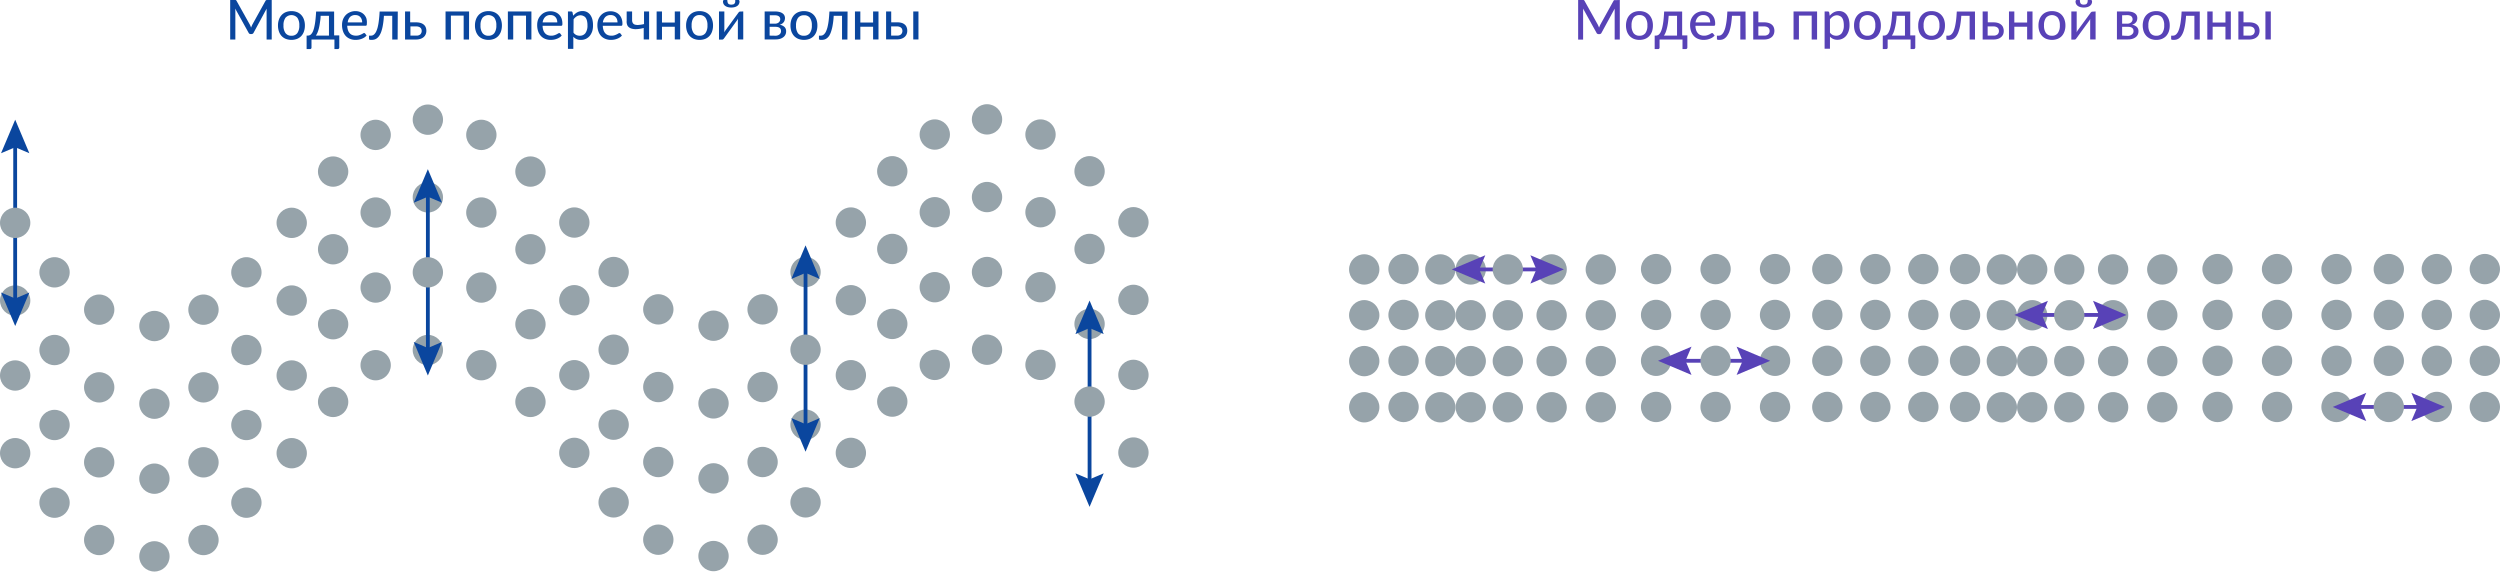 <?xml version="1.0" encoding="UTF-8"?>
<svg xmlns="http://www.w3.org/2000/svg" viewBox="0 0 654.25 149.57">
  <defs>
    <style>.cls-1{fill:#96a3aa;}.cls-2,.cls-4{fill:none;stroke-miterlimit:10;}.cls-2{stroke:#0a469e;}.cls-3{fill:#0a469e;}.cls-4{stroke:#5842b7;}.cls-5{fill:#5842b7;}</style>
  </defs>
  <g id="Слой_2" data-name="Слой 2">
    <g id="Слой_1-2" data-name="Слой 1">
      <circle class="cls-1" cx="3.97" cy="118.6" r="3.97"></circle>
      <circle class="cls-1" cx="76.34" cy="118.6" r="3.97"></circle>
      <circle class="cls-1" cx="64.48" cy="131.55" r="3.97"></circle>
      <circle class="cls-1" cx="53.25" cy="141.32" r="3.97"></circle>
      <circle class="cls-1" cx="25.96" cy="141.32" r="3.97"></circle>
      <circle class="cls-1" cx="14.27" cy="131.55" r="3.97"></circle>
      <circle class="cls-1" cx="111.97" cy="91.6" r="3.97"></circle>
      <circle class="cls-1" cx="40.41" cy="145.6" r="3.97"></circle>
      <circle class="cls-1" cx="150.3" cy="118.52" r="3.97"></circle>
      <circle class="cls-1" cx="138.82" cy="105.18" r="3.97"></circle>
      <circle class="cls-1" cx="125.97" cy="95.57" r="3.97"></circle>
      <circle class="cls-1" cx="98.31" cy="95.57" r="3.97"></circle>
      <circle class="cls-1" cx="87.18" cy="105.18" r="3.97"></circle>
      <circle class="cls-1" cx="222.67" cy="118.52" r="3.97"></circle>
      <circle class="cls-1" cx="210.81" cy="131.47" r="3.97"></circle>
      <circle class="cls-1" cx="199.57" cy="141.24" r="3.97"></circle>
      <circle class="cls-1" cx="172.28" cy="141.24" r="3.97"></circle>
      <circle class="cls-1" cx="160.59" cy="131.47" r="3.97"></circle>
      <circle class="cls-1" cx="258.3" cy="91.52" r="3.97"></circle>
      <circle class="cls-1" cx="186.73" cy="145.52" r="3.97"></circle>
      <circle class="cls-1" cx="296.62" cy="118.43" r="3.97"></circle>
      <circle class="cls-1" cx="272.3" cy="95.49" r="3.97"></circle>
      <circle class="cls-1" cx="244.63" cy="95.49" r="3.97"></circle>
      <circle class="cls-1" cx="233.51" cy="105.1" r="3.97"></circle>
      <circle class="cls-1" cx="3.97" cy="98.27" r="3.97"></circle>
      <circle class="cls-1" cx="76.34" cy="98.27" r="3.97"></circle>
      <circle class="cls-1" cx="64.48" cy="111.22" r="3.97"></circle>
      <circle class="cls-1" cx="53.25" cy="120.99" r="3.97"></circle>
      <circle class="cls-1" cx="25.96" cy="120.99" r="3.97"></circle>
      <circle class="cls-1" cx="14.27" cy="111.22" r="3.97"></circle>
      <circle class="cls-1" cx="40.41" cy="125.27" r="3.97"></circle>
      <circle class="cls-1" cx="150.3" cy="98.19" r="3.97"></circle>
      <circle class="cls-1" cx="138.82" cy="84.85" r="3.97"></circle>
      <circle class="cls-1" cx="125.97" cy="75.25" r="3.97"></circle>
      <circle class="cls-1" cx="98.31" cy="75.25" r="3.97"></circle>
      <circle class="cls-1" cx="87.18" cy="84.85" r="3.97"></circle>
      <circle class="cls-1" cx="222.67" cy="98.19" r="3.97"></circle>
      <circle class="cls-1" cx="210.81" cy="111.14" r="3.97"></circle>
      <circle class="cls-1" cx="199.57" cy="120.91" r="3.97"></circle>
      <circle class="cls-1" cx="172.28" cy="120.91" r="3.97"></circle>
      <circle class="cls-1" cx="160.59" cy="111.14" r="3.97"></circle>
      <circle class="cls-1" cx="258.3" cy="71.19" r="3.97"></circle>
      <circle class="cls-1" cx="186.73" cy="125.19" r="3.97"></circle>
      <circle class="cls-1" cx="296.62" cy="98.11" r="3.97"></circle>
      <circle class="cls-1" cx="285.14" cy="84.77" r="3.97"></circle>
      <circle class="cls-1" cx="272.3" cy="75.16" r="3.97"></circle>
      <circle class="cls-1" cx="244.63" cy="75.16" r="3.97"></circle>
      <circle class="cls-1" cx="233.51" cy="84.77" r="3.97"></circle>
      <circle class="cls-1" cx="3.97" cy="78.65" r="3.97"></circle>
      <circle class="cls-1" cx="76.34" cy="78.65" r="3.97"></circle>
      <circle class="cls-1" cx="64.48" cy="91.6" r="3.97"></circle>
      <circle class="cls-1" cx="53.25" cy="101.37" r="3.97"></circle>
      <circle class="cls-1" cx="25.96" cy="101.37" r="3.97"></circle>
      <circle class="cls-1" cx="14.27" cy="91.6" r="3.97"></circle>
      <circle class="cls-1" cx="111.97" cy="51.65" r="3.97"></circle>
      <circle class="cls-1" cx="40.41" cy="105.65" r="3.97"></circle>
      <circle class="cls-1" cx="150.3" cy="78.57" r="3.97"></circle>
      <circle class="cls-1" cx="138.82" cy="65.23" r="3.97"></circle>
      <circle class="cls-1" cx="125.97" cy="55.62" r="3.97"></circle>
      <circle class="cls-1" cx="98.31" cy="55.62" r="3.97"></circle>
      <circle class="cls-1" cx="87.18" cy="65.23" r="3.97"></circle>
      <circle class="cls-1" cx="222.67" cy="78.57" r="3.97"></circle>
      <circle class="cls-1" cx="199.57" cy="101.29" r="3.97"></circle>
      <circle class="cls-1" cx="172.28" cy="101.29" r="3.97"></circle>
      <circle class="cls-1" cx="160.59" cy="91.52" r="3.97"></circle>
      <circle class="cls-1" cx="258.3" cy="51.57" r="3.97"></circle>
      <circle class="cls-1" cx="186.73" cy="105.57" r="3.97"></circle>
      <circle class="cls-1" cx="296.62" cy="78.48" r="3.97"></circle>
      <circle class="cls-1" cx="285.14" cy="65.15" r="3.97"></circle>
      <circle class="cls-1" cx="272.3" cy="55.54" r="3.97"></circle>
      <circle class="cls-1" cx="244.63" cy="55.54" r="3.97"></circle>
      <circle class="cls-1" cx="233.51" cy="65.15" r="3.97"></circle>
      <line class="cls-2" x1="3.97" y1="37.29" x2="3.97" y2="79.35"></line>
      <polygon class="cls-3" points="0.27 40.1 3.98 38.53 7.68 40.1 3.98 31.32 0.27 40.1"></polygon>
      <polygon class="cls-3" points="0.27 76.55 3.98 78.12 7.68 76.55 3.98 85.32 0.27 76.55"></polygon>
      <circle class="cls-1" cx="3.97" cy="58.32" r="3.97"></circle>
      <circle class="cls-1" cx="76.34" cy="58.32" r="3.97"></circle>
      <circle class="cls-1" cx="64.48" cy="71.27" r="3.97"></circle>
      <circle class="cls-1" cx="53.25" cy="81.04" r="3.97"></circle>
      <circle class="cls-1" cx="25.96" cy="81.04" r="3.97"></circle>
      <circle class="cls-1" cx="14.27" cy="71.27" r="3.97"></circle>
      <circle class="cls-1" cx="111.97" cy="31.32" r="3.97"></circle>
      <circle class="cls-1" cx="40.41" cy="85.32" r="3.97"></circle>
      <circle class="cls-1" cx="150.3" cy="58.24" r="3.97"></circle>
      <circle class="cls-1" cx="138.82" cy="44.9" r="3.97"></circle>
      <circle class="cls-1" cx="125.97" cy="35.3" r="3.97"></circle>
      <circle class="cls-1" cx="98.31" cy="35.3" r="3.97"></circle>
      <circle class="cls-1" cx="87.18" cy="44.9" r="3.97"></circle>
      <circle class="cls-1" cx="222.67" cy="58.24" r="3.97"></circle>
      <circle class="cls-1" cx="210.81" cy="71.19" r="3.97"></circle>
      <circle class="cls-1" cx="199.57" cy="80.96" r="3.97"></circle>
      <circle class="cls-1" cx="172.28" cy="80.96" r="3.97"></circle>
      <circle class="cls-1" cx="160.59" cy="71.19" r="3.97"></circle>
      <circle class="cls-1" cx="258.3" cy="31.24" r="3.97"></circle>
      <circle class="cls-1" cx="186.73" cy="85.24" r="3.97"></circle>
      <circle class="cls-1" cx="296.62" cy="58.16" r="3.97"></circle>
      <circle class="cls-1" cx="285.14" cy="44.82" r="3.97"></circle>
      <circle class="cls-1" cx="272.3" cy="35.21" r="3.97"></circle>
      <circle class="cls-1" cx="244.63" cy="35.21" r="3.97"></circle>
      <circle class="cls-1" cx="233.51" cy="44.82" r="3.97"></circle>
      <line class="cls-2" x1="210.81" y1="70.18" x2="210.81" y2="112.24"></line>
      <polygon class="cls-3" points="207.11 72.99 210.81 71.42 214.51 72.99 210.81 64.21 207.11 72.99"></polygon>
      <polygon class="cls-3" points="207.11 109.43 210.81 111 214.51 109.43 210.81 118.21 207.11 109.43"></polygon>
      <circle class="cls-1" cx="210.81" cy="91.52" r="3.97"></circle>
      <line class="cls-2" x1="111.97" y1="50.24" x2="111.97" y2="92.3"></line>
      <polygon class="cls-3" points="108.27 53.05 111.97 51.48 115.68 53.05 111.97 44.27 108.27 53.05"></polygon>
      <polygon class="cls-3" points="108.27 89.49 111.97 91.07 115.68 89.49 111.97 98.27 108.27 89.49"></polygon>
      <circle class="cls-1" cx="111.97" cy="71.27" r="3.97"></circle>
      <line class="cls-2" x1="285.14" y1="84.62" x2="285.14" y2="126.68"></line>
      <polygon class="cls-3" points="281.44 87.43 285.14 85.86 288.84 87.43 285.14 78.65 281.44 87.43"></polygon>
      <polygon class="cls-3" points="281.44 123.87 285.14 125.44 288.84 123.87 285.14 132.65 281.44 123.87"></polygon>
      <circle class="cls-1" cx="285.14" cy="105.1" r="3.97"></circle>
      <path class="cls-3" d="M71.11,0V10.34H69.77V3c0-.11,0-.23,0-.35l0-.38L66.37,8.56a.58.58,0,0,1-.56.35H65.6a.56.56,0,0,1-.55-.35L61.54,2.23a6.74,6.74,0,0,1,.05.75v7.36H60.24V0h1.14a.86.86,0,0,1,.31,0,.45.45,0,0,1,.21.22l3.46,6.19c.07.13.13.26.19.4l.16.42a7.64,7.64,0,0,1,.35-.83L69.46.26a.44.44,0,0,1,.2-.22A.9.9,0,0,1,70,0Z"></path>
      <path class="cls-3" d="M76.27,2.91a4,4,0,0,1,1.46.26,3,3,0,0,1,1.11.76,3.21,3.21,0,0,1,.7,1.19,4.46,4.46,0,0,1,.25,1.55,4.58,4.58,0,0,1-.25,1.57,3.29,3.29,0,0,1-.7,1.19,3.11,3.11,0,0,1-1.11.75,4.23,4.23,0,0,1-2.92,0,3.11,3.11,0,0,1-1.11-.75A3.31,3.31,0,0,1,73,8.24a4.58,4.58,0,0,1-.25-1.57A4.46,4.46,0,0,1,73,5.12a3.23,3.23,0,0,1,.71-1.19,3,3,0,0,1,1.11-.76A4,4,0,0,1,76.27,2.91Zm0,6.44a1.81,1.81,0,0,0,1.55-.7,3.3,3.3,0,0,0,.51-2,3.32,3.32,0,0,0-.51-2,2.08,2.08,0,0,0-3.11,0,3.25,3.25,0,0,0-.52,2,3.23,3.23,0,0,0,.52,2A1.82,1.82,0,0,0,76.27,9.35Z"></path>
      <path class="cls-3" d="M88.79,9.27v3.14a.39.39,0,0,1-.11.31.37.37,0,0,1-.29.12h-.87v-2.5h-6v2.09a.5.5,0,0,1-.09.29.34.34,0,0,1-.29.12h-.9V9.32h.24a1.74,1.74,0,0,0,.5-.08,1.13,1.13,0,0,0,.47-.32,2.68,2.68,0,0,0,.43-.67,6.31,6.31,0,0,0,.36-1.13,15.17,15.17,0,0,0,.29-1.7c.08-.67.15-1.47.2-2.4h4.71V9.27Zm-2.7.05V4.13H83.91c0,.71-.12,1.34-.2,1.9a13.61,13.61,0,0,1-.28,1.46,7.56,7.56,0,0,1-.36,1.08,4.28,4.28,0,0,1-.41.75Z"></path>
      <path class="cls-3" d="M95.94,9.3a3.3,3.3,0,0,1-.6.52,4,4,0,0,1-.72.35,4.39,4.39,0,0,1-.79.21,5.49,5.49,0,0,1-.8.06,3.75,3.75,0,0,1-1.4-.26,3.13,3.13,0,0,1-1.12-.74,3.41,3.41,0,0,1-.73-1.23,4.81,4.81,0,0,1-.27-1.68,4.11,4.11,0,0,1,.24-1.42A3.57,3.57,0,0,1,90.43,4a3.17,3.17,0,0,1,1.09-.77A3.46,3.46,0,0,1,93,2.91a3.32,3.32,0,0,1,1.23.22,2.82,2.82,0,0,1,1,.64,3,3,0,0,1,.64,1A3.75,3.75,0,0,1,96,6.19a.9.9,0,0,1-.07.44.29.29,0,0,1-.26.11h-4.8a4.11,4.11,0,0,0,.19,1.14,2.2,2.2,0,0,0,.46.81,1.66,1.66,0,0,0,.69.48,2.36,2.36,0,0,0,.9.16A2.48,2.48,0,0,0,94,9.22,3.83,3.83,0,0,0,94.55,9,3.79,3.79,0,0,0,95,8.76a.51.51,0,0,1,.3-.11.29.29,0,0,1,.26.13ZM94.78,5.87a2.35,2.35,0,0,0-.12-.77,1.74,1.74,0,0,0-.35-.61,1.54,1.54,0,0,0-.56-.41A2,2,0,0,0,93,3.94a1.88,1.88,0,0,0-1.4.51A2.44,2.44,0,0,0,91,5.87Z"></path>
      <path class="cls-3" d="M104.06,10.34h-1.41V4.13h-2.18a19.66,19.66,0,0,1-.26,2.38,10.77,10.77,0,0,1-.41,1.71,5.06,5.06,0,0,1-.55,1.14,2.73,2.73,0,0,1-.63.67,2,2,0,0,1-.69.33,3.34,3.34,0,0,1-.7.08c-.44,0-.66-.07-.66-.22V9.34H97a1.67,1.67,0,0,0,.49-.08,1.33,1.33,0,0,0,.49-.33,2.68,2.68,0,0,0,.46-.67,6.29,6.29,0,0,0,.4-1.13,13.51,13.51,0,0,0,.3-1.71c.09-.68.16-1.47.21-2.4h4.75Z"></path>
      <path class="cls-3" d="M108.86,5.85a4,4,0,0,1,1.28.18,2.28,2.28,0,0,1,.84.49,1.85,1.85,0,0,1,.46.71,2.54,2.54,0,0,1,.14.83,2.36,2.36,0,0,1-.18.92,2,2,0,0,1-.52.72,2.49,2.49,0,0,1-.85.47,3.66,3.66,0,0,1-1.15.17H106V3h1.34V5.85Zm0,3.46A1.51,1.51,0,0,0,110,9a1.3,1.3,0,0,0,.28-1.35.82.82,0,0,0-.25-.38,1.09,1.09,0,0,0-.45-.26,1.91,1.91,0,0,0-.68-.1h-1.49V9.31Z"></path>
      <path class="cls-3" d="M122.75,10.34h-1.41V4.09H118v6.25h-1.4V3h6.16Z"></path>
      <path class="cls-3" d="M127.83,2.91a4,4,0,0,1,1.46.26,3.1,3.1,0,0,1,1.11.76,3.35,3.35,0,0,1,.7,1.19,4.71,4.71,0,0,1,.25,1.55,4.83,4.83,0,0,1-.25,1.57,3.44,3.44,0,0,1-.7,1.19,3.2,3.2,0,0,1-1.11.75,4.23,4.23,0,0,1-2.92,0,3.24,3.24,0,0,1-1.12-.75,3.44,3.44,0,0,1-.7-1.19,4.58,4.58,0,0,1-.25-1.57,4.46,4.46,0,0,1,.25-1.55,3.35,3.35,0,0,1,.7-1.19,3.13,3.13,0,0,1,1.12-.76A4,4,0,0,1,127.83,2.91Zm0,6.44a1.81,1.81,0,0,0,1.55-.7,3.3,3.3,0,0,0,.51-2,3.32,3.32,0,0,0-.51-2,2.08,2.08,0,0,0-3.11,0,3.25,3.25,0,0,0-.52,2,3.23,3.23,0,0,0,.52,2A1.82,1.82,0,0,0,127.83,9.35Z"></path>
      <path class="cls-3" d="M139.07,10.34h-1.41V4.09h-3.35v6.25h-1.4V3h6.16Z"></path>
      <path class="cls-3" d="M147,9.3a2.74,2.74,0,0,1-.6.52,3.43,3.43,0,0,1-.72.35,4.08,4.08,0,0,1-.78.21,5.62,5.62,0,0,1-.81.06,3.79,3.79,0,0,1-1.4-.26,3,3,0,0,1-1.11-.74,3.43,3.43,0,0,1-.74-1.23,5.07,5.07,0,0,1-.26-1.68,4.11,4.11,0,0,1,.24-1.42A3.4,3.4,0,0,1,141.54,4a3,3,0,0,1,1.08-.77,3.52,3.52,0,0,1,1.44-.28,3.33,3.33,0,0,1,1.24.22,2.78,2.78,0,0,1,1,.64,3,3,0,0,1,.65,1,4,4,0,0,1,.23,1.39.9.9,0,0,1-.07.44.31.31,0,0,1-.27.11H142a3.78,3.78,0,0,0,.18,1.14,2.35,2.35,0,0,0,.46.81,1.69,1.69,0,0,0,.7.48,2.29,2.29,0,0,0,.9.16,2.48,2.48,0,0,0,.81-.11,4.86,4.86,0,0,0,.59-.23l.41-.23a.55.55,0,0,1,.3-.11.3.3,0,0,1,.27.13Zm-1.16-3.43a2.35,2.35,0,0,0-.12-.77,1.6,1.6,0,0,0-.35-.61,1.54,1.54,0,0,0-.56-.41,2,2,0,0,0-.76-.14,1.86,1.86,0,0,0-1.39.51,2.45,2.45,0,0,0-.65,1.42Z"></path>
      <path class="cls-3" d="M150,4.12a4.72,4.72,0,0,1,.5-.5,3.12,3.12,0,0,1,.56-.39,2.94,2.94,0,0,1,1.38-.34,2.63,2.63,0,0,1,1.13.24,2.51,2.51,0,0,1,.87.72A3.7,3.7,0,0,1,155,5a6,6,0,0,1,.19,1.6A5.2,5.2,0,0,1,155,8.14a4,4,0,0,1-.63,1.21,3,3,0,0,1-1,.8,3.05,3.05,0,0,1-1.33.29,2.53,2.53,0,0,1-2-.82v3.17h-1.41V3h.84a.35.35,0,0,1,.37.28Zm.08,4.42a2,2,0,0,0,.74.63,2.19,2.19,0,0,0,.9.18,1.77,1.77,0,0,0,1.49-.69,3.34,3.34,0,0,0,.53-2,5.13,5.13,0,0,0-.12-1.19,2.33,2.33,0,0,0-.34-.81,1.38,1.38,0,0,0-.56-.46A1.79,1.79,0,0,0,152,4a2,2,0,0,0-1.06.27,2.89,2.89,0,0,0-.83.78Z"></path>
      <path class="cls-3" d="M162.76,9.3a2.74,2.74,0,0,1-.6.52,3.43,3.43,0,0,1-.72.35,4.18,4.18,0,0,1-.79.21,5.49,5.49,0,0,1-.8.06,3.79,3.79,0,0,1-1.4-.26,3.13,3.13,0,0,1-1.12-.74,3.41,3.41,0,0,1-.73-1.23,4.82,4.82,0,0,1-.26-1.68,4.36,4.36,0,0,1,.23-1.42A3.57,3.57,0,0,1,157.25,4a3.17,3.17,0,0,1,1.09-.77,3.52,3.52,0,0,1,1.44-.28,3.28,3.28,0,0,1,1.23.22,2.73,2.73,0,0,1,1,.64,2.82,2.82,0,0,1,.64,1,3.75,3.75,0,0,1,.24,1.39,1,1,0,0,1-.07.44.31.31,0,0,1-.27.11h-4.8a4.11,4.11,0,0,0,.19,1.14,2.2,2.2,0,0,0,.46.81,1.66,1.66,0,0,0,.69.48,2.36,2.36,0,0,0,.9.16,2.44,2.44,0,0,0,.81-.11,3.83,3.83,0,0,0,.59-.23,3.79,3.79,0,0,0,.42-.23.51.51,0,0,1,.3-.11.32.32,0,0,1,.27.13ZM161.6,5.87a2.35,2.35,0,0,0-.12-.77,1.6,1.6,0,0,0-.35-.61,1.54,1.54,0,0,0-.56-.41,2,2,0,0,0-.76-.14,1.9,1.9,0,0,0-1.4.51,2.5,2.5,0,0,0-.64,1.42Z"></path>
      <path class="cls-3" d="M169.87,3v7.32h-1.41v-3a8.65,8.65,0,0,1-1.76.3,3.76,3.76,0,0,1-1.43-.14,1.89,1.89,0,0,1-1-.68A2.28,2.28,0,0,1,164,5.44V3h1.42V5.23a1.46,1.46,0,0,0,.19.8,1,1,0,0,0,.58.42,2.67,2.67,0,0,0,1,.07,8.94,8.94,0,0,0,1.35-.22V3Z"></path>
      <path class="cls-3" d="M178,3v7.32h-1.41V7h-3.35v3.37h-1.4V3h1.4V5.9h3.35V3Z"></path>
      <path class="cls-3" d="M183.08,2.91a4,4,0,0,1,1.46.26,3,3,0,0,1,1.11.76,3.21,3.21,0,0,1,.7,1.19,4.46,4.46,0,0,1,.25,1.55,4.58,4.58,0,0,1-.25,1.57,3.29,3.29,0,0,1-.7,1.19,3.11,3.11,0,0,1-1.11.75,4.23,4.23,0,0,1-2.92,0,3.2,3.2,0,0,1-1.11-.75,3.31,3.31,0,0,1-.71-1.19,4.58,4.58,0,0,1-.25-1.57,4.46,4.46,0,0,1,.25-1.55,3.23,3.23,0,0,1,.71-1.19,3.1,3.1,0,0,1,1.11-.76A4,4,0,0,1,183.08,2.91Zm0,6.44a1.8,1.8,0,0,0,1.55-.7,3.3,3.3,0,0,0,.51-2,3.32,3.32,0,0,0-.51-2,1.78,1.78,0,0,0-1.55-.7,1.79,1.79,0,0,0-1.56.7,3.32,3.32,0,0,0-.52,2,3.3,3.3,0,0,0,.52,2A1.82,1.82,0,0,0,183.08,9.35Z"></path>
      <path class="cls-3" d="M194.51,3v7.32H193.1V5.56c0-.1,0-.2,0-.32s0-.24,0-.36l-.14.29-.14.23L189.51,10a1.13,1.13,0,0,1-.21.24.4.4,0,0,1-.29.12h-.85V3h1.4V7.81c0,.1,0,.21,0,.32s0,.24,0,.35a2.91,2.91,0,0,1,.28-.51l3.36-4.59a1.13,1.13,0,0,1,.21-.24.44.44,0,0,1,.3-.12Zm-3.09-1.8a1.73,1.73,0,0,0,.49-.06.58.58,0,0,0,.31-.21,1,1,0,0,0,.18-.38,2.94,2.94,0,0,0,0-.57h.83a.23.23,0,0,1,.22.13.49.49,0,0,1,.08.29,1.41,1.41,0,0,1-.15.65,1.39,1.39,0,0,1-.42.49,2.25,2.25,0,0,1-.68.32,3.6,3.6,0,0,1-.91.11,3.52,3.52,0,0,1-.9-.11,2.14,2.14,0,0,1-.68-.32,1.43,1.43,0,0,1-.43-.49,1.41,1.41,0,0,1-.15-.65.57.57,0,0,1,.08-.29.24.24,0,0,1,.22-.13h.83a2.26,2.26,0,0,0,.06.57.83.83,0,0,0,.17.38.6.6,0,0,0,.32.21A1.65,1.65,0,0,0,191.42,1.22Z"></path>
      <path class="cls-3" d="M202.84,3a4.46,4.46,0,0,1,1.17.14,2.37,2.37,0,0,1,.8.37,1.43,1.43,0,0,1,.47.55,1.58,1.58,0,0,1,.15.69,2.14,2.14,0,0,1-.07.49,1.59,1.59,0,0,1-.22.5,2,2,0,0,1-.43.43,2,2,0,0,1-.69.3,2.38,2.38,0,0,1,1.26.57,1.52,1.52,0,0,1,.45,1.15,1.85,1.85,0,0,1-.82,1.6,2.58,2.58,0,0,1-.87.4,4.13,4.13,0,0,1-1.07.13h-2.86V3ZM201.45,4v2.2h1.35a1.69,1.69,0,0,0,.56-.09,1.55,1.55,0,0,0,.44-.24,1.08,1.08,0,0,0,.28-.38,1,1,0,0,0,.11-.47,1.22,1.22,0,0,0-.07-.38.79.79,0,0,0-.23-.32,1,1,0,0,0-.43-.23A2.1,2.1,0,0,0,202.8,4ZM203,9.35A1.65,1.65,0,0,0,204,9a1.05,1.05,0,0,0,.39-.86,1.33,1.33,0,0,0-.07-.45.92.92,0,0,0-.24-.35,1.33,1.33,0,0,0-.46-.24,2.73,2.73,0,0,0-.69-.08h-1.52v2.3Z"></path>
      <path class="cls-3" d="M210.4,2.91a4,4,0,0,1,1.46.26,3.18,3.18,0,0,1,1.11.76,3.35,3.35,0,0,1,.7,1.19,4.71,4.71,0,0,1,.24,1.55,4.84,4.84,0,0,1-.24,1.57,3.44,3.44,0,0,1-.7,1.19,3.3,3.3,0,0,1-1.11.75,4.23,4.23,0,0,1-2.92,0,3.24,3.24,0,0,1-1.12-.75,3.62,3.62,0,0,1-.71-1.19,4.84,4.84,0,0,1-.24-1.57,4.71,4.71,0,0,1,.24-1.55,3.52,3.52,0,0,1,.71-1.19,3.13,3.13,0,0,1,1.12-.76A4,4,0,0,1,210.4,2.91Zm0,6.44a1.81,1.81,0,0,0,1.55-.7,3.3,3.3,0,0,0,.51-2,3.32,3.32,0,0,0-.51-2A1.79,1.79,0,0,0,210.4,4a1.83,1.83,0,0,0-1.57.7,3.32,3.32,0,0,0-.51,2,3.3,3.3,0,0,0,.51,2A1.85,1.85,0,0,0,210.4,9.35Z"></path>
      <path class="cls-3" d="M221.77,10.34h-1.41V4.13h-2.18a19.66,19.66,0,0,1-.26,2.38,10.77,10.77,0,0,1-.41,1.71A5.06,5.06,0,0,1,217,9.36a2.73,2.73,0,0,1-.63.67,2,2,0,0,1-.69.33,3.34,3.34,0,0,1-.7.08c-.44,0-.66-.07-.66-.22V9.34h.39a1.67,1.67,0,0,0,.49-.08,1.33,1.33,0,0,0,.49-.33,2.44,2.44,0,0,0,.46-.67,6.29,6.29,0,0,0,.4-1.13,15.35,15.35,0,0,0,.31-1.71c.08-.68.15-1.47.2-2.4h4.75Z"></path>
      <path class="cls-3" d="M229.9,3v7.32h-1.41V7h-3.34v3.37h-1.41V3h1.41V5.9h3.34V3Z"></path>
      <path class="cls-3" d="M234.7,5.85A4,4,0,0,1,236,6a2.28,2.28,0,0,1,.84.49,1.72,1.72,0,0,1,.45.71,2.3,2.3,0,0,1,.14.83,2.35,2.35,0,0,1-.17.92,2,2,0,0,1-.52.72,2.49,2.49,0,0,1-.85.47,3.66,3.66,0,0,1-1.15.17h-2.85V3h1.34V5.85Zm0,3.46A1.51,1.51,0,0,0,235.8,9a1.3,1.3,0,0,0,.28-1.35.82.82,0,0,0-.25-.38,1.09,1.09,0,0,0-.45-.26,1.91,1.91,0,0,0-.68-.1h-1.49V9.31ZM240.36,3v7.32H239V3Z"></path>
      <circle class="cls-1" cx="357.02" cy="70.51" r="3.97"></circle>
      <circle class="cls-1" cx="418.93" cy="70.51" r="3.97"></circle>
      <circle class="cls-1" cx="406.06" cy="70.51" r="3.97"></circle>
      <circle class="cls-1" cx="376.94" cy="70.51" r="3.97"></circle>
      <circle class="cls-1" cx="367.31" cy="70.42" r="3.97"></circle>
      <circle class="cls-1" cx="464.53" cy="70.42" r="3.97"></circle>
      <circle class="cls-1" cx="384.89" cy="70.51" r="3.97"></circle>
      <circle class="cls-1" cx="503.34" cy="70.42" r="3.97"></circle>
      <circle class="cls-1" cx="490.78" cy="70.42" r="3.97"></circle>
      <circle class="cls-1" cx="478.21" cy="70.42" r="3.97"></circle>
      <circle class="cls-1" cx="448.97" cy="70.42" r="3.97"></circle>
      <circle class="cls-1" cx="433.4" cy="70.42" r="3.97"></circle>
      <circle class="cls-1" cx="565.87" cy="70.51" r="3.97"></circle>
      <circle class="cls-1" cx="553" cy="70.51" r="3.97"></circle>
      <circle class="cls-1" cx="541.53" cy="70.51" r="3.97"></circle>
      <circle class="cls-1" cx="523.88" cy="70.51" r="3.97"></circle>
      <circle class="cls-1" cx="514.25" cy="70.42" r="3.97"></circle>
      <circle class="cls-1" cx="611.47" cy="70.42" r="3.97"></circle>
      <circle class="cls-1" cx="531.83" cy="70.51" r="3.97"></circle>
      <circle class="cls-1" cx="650.28" cy="70.42" r="3.97"></circle>
      <circle class="cls-1" cx="637.71" cy="70.42" r="3.97"></circle>
      <circle class="cls-1" cx="625.15" cy="70.42" r="3.97"></circle>
      <circle class="cls-1" cx="595.9" cy="70.42" r="3.97"></circle>
      <circle class="cls-1" cx="580.33" cy="70.42" r="3.97"></circle>
      <circle class="cls-1" cx="357.02" cy="82.5" r="3.97"></circle>
      <circle class="cls-1" cx="418.93" cy="82.5" r="3.97"></circle>
      <circle class="cls-1" cx="406.06" cy="82.5" r="3.97"></circle>
      <circle class="cls-1" cx="394.6" cy="82.5" r="3.97"></circle>
      <circle class="cls-1" cx="376.94" cy="82.5" r="3.97"></circle>
      <circle class="cls-1" cx="367.31" cy="82.42" r="3.97"></circle>
      <circle class="cls-1" cx="464.53" cy="82.42" r="3.97"></circle>
      <circle class="cls-1" cx="384.89" cy="82.5" r="3.97"></circle>
      <circle class="cls-1" cx="503.34" cy="82.42" r="3.97"></circle>
      <circle class="cls-1" cx="490.78" cy="82.42" r="3.97"></circle>
      <circle class="cls-1" cx="478.21" cy="82.42" r="3.97"></circle>
      <circle class="cls-1" cx="448.97" cy="82.42" r="3.97"></circle>
      <circle class="cls-1" cx="433.4" cy="82.42" r="3.97"></circle>
      <circle class="cls-1" cx="565.87" cy="82.5" r="3.97"></circle>
      <circle class="cls-1" cx="553" cy="82.5" r="3.97"></circle>
      <circle class="cls-1" cx="523.88" cy="82.5" r="3.97"></circle>
      <circle class="cls-1" cx="514.25" cy="82.42" r="3.97"></circle>
      <circle class="cls-1" cx="611.47" cy="82.42" r="3.97"></circle>
      <circle class="cls-1" cx="531.83" cy="82.5" r="3.97"></circle>
      <circle class="cls-1" cx="650.28" cy="82.42" r="3.97"></circle>
      <circle class="cls-1" cx="637.71" cy="82.42" r="3.97"></circle>
      <circle class="cls-1" cx="625.15" cy="82.42" r="3.97"></circle>
      <circle class="cls-1" cx="595.9" cy="82.42" r="3.97"></circle>
      <circle class="cls-1" cx="580.33" cy="82.42" r="3.97"></circle>
      <circle class="cls-1" cx="357.02" cy="94.5" r="3.97"></circle>
      <circle class="cls-1" cx="418.93" cy="94.5" r="3.97"></circle>
      <circle class="cls-1" cx="406.06" cy="94.5" r="3.97"></circle>
      <circle class="cls-1" cx="394.6" cy="94.5" r="3.97"></circle>
      <circle class="cls-1" cx="376.94" cy="94.5" r="3.97"></circle>
      <circle class="cls-1" cx="367.31" cy="94.42" r="3.97"></circle>
      <circle class="cls-1" cx="464.53" cy="94.42" r="3.97"></circle>
      <circle class="cls-1" cx="384.89" cy="94.5" r="3.97"></circle>
      <circle class="cls-1" cx="503.34" cy="94.42" r="3.97"></circle>
      <circle class="cls-1" cx="490.78" cy="94.42" r="3.97"></circle>
      <circle class="cls-1" cx="478.21" cy="94.42" r="3.97"></circle>
      <circle class="cls-1" cx="433.4" cy="94.42" r="3.97"></circle>
      <circle class="cls-1" cx="565.87" cy="94.5" r="3.97"></circle>
      <circle class="cls-1" cx="553" cy="94.5" r="3.97"></circle>
      <circle class="cls-1" cx="541.53" cy="94.5" r="3.97"></circle>
      <circle class="cls-1" cx="523.88" cy="94.5" r="3.97"></circle>
      <circle class="cls-1" cx="514.25" cy="94.42" r="3.97"></circle>
      <circle class="cls-1" cx="611.47" cy="94.42" r="3.97"></circle>
      <circle class="cls-1" cx="531.83" cy="94.5" r="3.97"></circle>
      <circle class="cls-1" cx="650.28" cy="94.42" r="3.97"></circle>
      <circle class="cls-1" cx="637.71" cy="94.42" r="3.97"></circle>
      <circle class="cls-1" cx="625.15" cy="94.42" r="3.97"></circle>
      <circle class="cls-1" cx="595.9" cy="94.42" r="3.97"></circle>
      <circle class="cls-1" cx="580.33" cy="94.42" r="3.97"></circle>
      <circle class="cls-1" cx="357.02" cy="106.58" r="3.97"></circle>
      <circle class="cls-1" cx="418.93" cy="106.58" r="3.97"></circle>
      <circle class="cls-1" cx="406.06" cy="106.58" r="3.97"></circle>
      <circle class="cls-1" cx="394.6" cy="106.58" r="3.97"></circle>
      <circle class="cls-1" cx="376.94" cy="106.58" r="3.97"></circle>
      <circle class="cls-1" cx="367.31" cy="106.5" r="3.97"></circle>
      <circle class="cls-1" cx="464.53" cy="106.5" r="3.97"></circle>
      <circle class="cls-1" cx="384.89" cy="106.58" r="3.97"></circle>
      <circle class="cls-1" cx="503.34" cy="106.5" r="3.97"></circle>
      <circle class="cls-1" cx="490.78" cy="106.5" r="3.97"></circle>
      <circle class="cls-1" cx="478.21" cy="106.5" r="3.97"></circle>
      <circle class="cls-1" cx="448.97" cy="106.5" r="3.97"></circle>
      <circle class="cls-1" cx="433.4" cy="106.5" r="3.97"></circle>
      <circle class="cls-1" cx="565.87" cy="106.58" r="3.97"></circle>
      <circle class="cls-1" cx="553" cy="106.58" r="3.97"></circle>
      <circle class="cls-1" cx="541.53" cy="106.58" r="3.97"></circle>
      <circle class="cls-1" cx="523.88" cy="106.58" r="3.97"></circle>
      <circle class="cls-1" cx="514.25" cy="106.5" r="3.97"></circle>
      <circle class="cls-1" cx="611.47" cy="106.5" r="3.97"></circle>
      <circle class="cls-1" cx="531.83" cy="106.58" r="3.97"></circle>
      <circle class="cls-1" cx="650.28" cy="106.5" r="3.97"></circle>
      <circle class="cls-1" cx="637.71" cy="106.5" r="3.97"></circle>
      <circle class="cls-1" cx="595.9" cy="106.5" r="3.97"></circle>
      <circle class="cls-1" cx="580.33" cy="106.5" r="3.97"></circle>
      <line class="cls-4" x1="385.89" y1="70.51" x2="403.3" y2="70.51"></line>
      <polygon class="cls-5" points="388.7 74.21 387.12 70.5 388.7 66.8 379.92 70.5 388.7 74.21"></polygon>
      <polygon class="cls-5" points="400.5 74.21 402.07 70.5 400.5 66.8 409.27 70.5 400.5 74.21"></polygon>
      <circle class="cls-1" cx="394.6" cy="70.51" r="3.97"></circle>
      <line class="cls-4" x1="616.44" y1="106.5" x2="633.86" y2="106.5"></line>
      <polygon class="cls-5" points="619.25 110.2 617.68 106.5 619.25 102.8 610.47 106.5 619.25 110.2"></polygon>
      <polygon class="cls-5" points="631.05 110.2 632.62 106.5 631.05 102.8 639.83 106.5 631.05 110.2"></polygon>
      <line class="cls-4" x1="533.13" y1="82.42" x2="550.54" y2="82.42"></line>
      <polygon class="cls-5" points="535.94 86.12 534.36 82.42 535.94 78.72 527.16 82.42 535.94 86.12"></polygon>
      <polygon class="cls-5" points="547.74 86.12 549.31 82.42 547.74 78.72 556.51 82.42 547.74 86.12"></polygon>
      <line class="cls-4" x1="439.87" y1="94.42" x2="457.28" y2="94.42"></line>
      <polygon class="cls-5" points="442.67 98.12 441.1 94.42 442.67 90.72 433.9 94.42 442.67 98.12"></polygon>
      <polygon class="cls-5" points="454.47 98.12 456.05 94.42 454.47 90.72 463.25 94.42 454.47 98.12"></polygon>
      <circle class="cls-1" cx="541.53" cy="82.5" r="3.97"></circle>
      <circle class="cls-1" cx="448.97" cy="94.42" r="3.97"></circle>
      <circle class="cls-1" cx="625.15" cy="106.5" r="3.97"></circle>
      <path class="cls-5" d="M423.9,0V10.34h-1.34V3c0-.11,0-.23,0-.35s0-.25,0-.38l-3.44,6.31a.57.57,0,0,1-.55.35h-.22a.57.57,0,0,1-.55-.35l-3.5-6.33a6.63,6.63,0,0,1,0,.75v7.36H413V0h1.14a.92.92,0,0,1,.32,0,.5.5,0,0,1,.21.22l3.45,6.19c.07.13.13.26.19.4l.17.42a7.64,7.64,0,0,1,.35-.83L422.24.26a.41.41,0,0,1,.21-.22.83.83,0,0,1,.31,0Z"></path>
      <path class="cls-5" d="M429.06,2.91a4,4,0,0,1,1.46.26,3.18,3.18,0,0,1,1.11.76,3.5,3.5,0,0,1,.7,1.19,4.71,4.71,0,0,1,.24,1.55,4.84,4.84,0,0,1-.24,1.57,3.6,3.6,0,0,1-.7,1.19,3.3,3.3,0,0,1-1.11.75,4,4,0,0,1-1.46.26,4,4,0,0,1-1.47-.26,3.3,3.3,0,0,1-1.11-.75,3.46,3.46,0,0,1-.71-1.19,4.83,4.83,0,0,1-.25-1.57,4.71,4.71,0,0,1,.25-1.55,3.37,3.37,0,0,1,.71-1.19,3.18,3.18,0,0,1,1.11-.76A4,4,0,0,1,429.06,2.91Zm0,6.44a1.81,1.81,0,0,0,1.55-.7,3.3,3.3,0,0,0,.51-2,3.32,3.32,0,0,0-.51-2,1.79,1.79,0,0,0-1.55-.7,1.83,1.83,0,0,0-1.57.7,3.32,3.32,0,0,0-.51,2,3.3,3.3,0,0,0,.51,2A1.85,1.85,0,0,0,429.06,9.35Z"></path>
      <path class="cls-5" d="M441.58,9.27v3.14a.43.43,0,0,1-.11.31.38.38,0,0,1-.29.12h-.87v-2.5h-6v2.09a.5.5,0,0,1-.09.29.36.36,0,0,1-.3.12h-.89V9.32h.24a1.67,1.67,0,0,0,.49-.08,1.07,1.07,0,0,0,.47-.32,2.21,2.21,0,0,0,.43-.67,5.53,5.53,0,0,0,.37-1.13,15.17,15.17,0,0,0,.29-1.7c.08-.67.14-1.47.19-2.4h4.71V9.27Zm-2.7.05V4.13h-2.19c-.05.71-.11,1.34-.19,1.9a13.45,13.45,0,0,1-.29,1.46,7.64,7.64,0,0,1-.35,1.08,4.28,4.28,0,0,1-.41.75Z"></path>
      <path class="cls-5" d="M448.72,9.3a2.74,2.74,0,0,1-.6.52,3.43,3.43,0,0,1-.72.35,4.08,4.08,0,0,1-.78.21,5.62,5.62,0,0,1-.81.06,3.79,3.79,0,0,1-1.4-.26,3,3,0,0,1-1.11-.74,3.43,3.43,0,0,1-.74-1.23,5.07,5.07,0,0,1-.26-1.68,4.11,4.11,0,0,1,.24-1.42A3.4,3.4,0,0,1,443.22,4a3,3,0,0,1,1.08-.77,3.52,3.52,0,0,1,1.44-.28,3.33,3.33,0,0,1,1.24.22,2.78,2.78,0,0,1,1,.64,2.84,2.84,0,0,1,.65,1,4,4,0,0,1,.23,1.39.9.9,0,0,1-.07.44.31.31,0,0,1-.27.11H443.7a3.78,3.78,0,0,0,.18,1.14,2.35,2.35,0,0,0,.46.81,1.76,1.76,0,0,0,.7.48,2.29,2.29,0,0,0,.9.16,2.48,2.48,0,0,0,.81-.11,4.86,4.86,0,0,0,.59-.23l.41-.23a.55.55,0,0,1,.3-.11.3.3,0,0,1,.27.13Zm-1.16-3.43a2.35,2.35,0,0,0-.12-.77,1.72,1.72,0,0,0-.34-.61,1.66,1.66,0,0,0-.57-.41,2,2,0,0,0-.76-.14,1.87,1.87,0,0,0-1.39.51,2.45,2.45,0,0,0-.65,1.42Z"></path>
      <path class="cls-5" d="M456.84,10.34h-1.4V4.13h-2.18c-.06.92-.15,1.71-.26,2.38a11.88,11.88,0,0,1-.42,1.71A4.67,4.67,0,0,1,452,9.36a2.58,2.58,0,0,1-.64.67,2,2,0,0,1-.68.33,3.43,3.43,0,0,1-.71.08c-.44,0-.65-.07-.65-.22V9.34h.38a1.74,1.74,0,0,0,.5-.08,1.41,1.41,0,0,0,.49-.33,2.43,2.43,0,0,0,.45-.67,5.6,5.6,0,0,0,.4-1.13,15.35,15.35,0,0,0,.31-1.71c.09-.68.15-1.47.2-2.4h4.75Z"></path>
      <path class="cls-5" d="M461.65,5.85a3.88,3.88,0,0,1,1.27.18,2.28,2.28,0,0,1,.84.49,1.75,1.75,0,0,1,.46.71,2.54,2.54,0,0,1,.14.83,2.36,2.36,0,0,1-.18.92,1.85,1.85,0,0,1-.52.72,2.45,2.45,0,0,1-.84.47,3.71,3.71,0,0,1-1.15.17h-2.85V3h1.34V5.85Zm0,3.46A1.51,1.51,0,0,0,462.75,9a1.18,1.18,0,0,0,.36-.89,1.39,1.39,0,0,0-.08-.46.9.9,0,0,0-.25-.38,1.24,1.24,0,0,0-.45-.26,2,2,0,0,0-.68-.1h-1.49V9.31Z"></path>
      <path class="cls-5" d="M475.53,10.34h-1.41V4.09h-3.34v6.25h-1.41V3h6.16Z"></path>
      <path class="cls-5" d="M478.83,4.12a4.72,4.72,0,0,1,.5-.5,3.12,3.12,0,0,1,.56-.39,2.94,2.94,0,0,1,1.38-.34,2.63,2.63,0,0,1,1.13.24,2.51,2.51,0,0,1,.87.72A3.7,3.7,0,0,1,483.83,5a6,6,0,0,1,.19,1.6,4.88,4.88,0,0,1-.22,1.51,3.74,3.74,0,0,1-.62,1.21,2.9,2.9,0,0,1-2.32,1.09,2.57,2.57,0,0,1-1.12-.22,2.7,2.7,0,0,1-.84-.6v3.17h-1.4V3h.84a.35.35,0,0,1,.37.28Zm.07,4.42a2,2,0,0,0,.75.63,2.16,2.16,0,0,0,.9.18A1.77,1.77,0,0,0,482,8.66a3.34,3.34,0,0,0,.53-2,5.13,5.13,0,0,0-.12-1.19,2.33,2.33,0,0,0-.34-.81,1.44,1.44,0,0,0-.56-.46A1.79,1.79,0,0,0,480.8,4a2,2,0,0,0-1.06.27,3.05,3.05,0,0,0-.84.78Z"></path>
      <path class="cls-5" d="M488.71,2.91a4,4,0,0,1,1.46.26,3.18,3.18,0,0,1,1.11.76,3.35,3.35,0,0,1,.7,1.19,4.71,4.71,0,0,1,.24,1.55A4.84,4.84,0,0,1,492,8.24a3.44,3.44,0,0,1-.7,1.19,3.3,3.3,0,0,1-1.11.75,4.23,4.23,0,0,1-2.92,0,3.24,3.24,0,0,1-1.12-.75,3.62,3.62,0,0,1-.71-1.19,4.84,4.84,0,0,1-.24-1.57,4.71,4.71,0,0,1,.24-1.55,3.52,3.52,0,0,1,.71-1.19,3.13,3.13,0,0,1,1.12-.76A4,4,0,0,1,488.71,2.91Zm0,6.44a1.81,1.81,0,0,0,1.55-.7,3.3,3.3,0,0,0,.51-2,3.32,3.32,0,0,0-.51-2,2.08,2.08,0,0,0-3.11,0,3.25,3.25,0,0,0-.52,2,3.23,3.23,0,0,0,.52,2A1.82,1.82,0,0,0,488.71,9.35Z"></path>
      <path class="cls-5" d="M501.23,9.27v3.14a.43.43,0,0,1-.11.31.37.37,0,0,1-.29.12H500v-2.5h-6v2.09a.5.5,0,0,1-.09.29.36.36,0,0,1-.3.12h-.89V9.32h.24a1.67,1.67,0,0,0,.49-.08,1.16,1.16,0,0,0,.48-.32,2.42,2.42,0,0,0,.42-.67,5.53,5.53,0,0,0,.37-1.13,15.17,15.17,0,0,0,.29-1.7c.08-.67.15-1.47.19-2.4h4.71V9.27Zm-2.7.05V4.13h-2.19c0,.71-.11,1.34-.19,1.9a13.45,13.45,0,0,1-.29,1.46,6.54,6.54,0,0,1-.35,1.08,4.28,4.28,0,0,1-.41.75Z"></path>
      <path class="cls-5" d="M505.49,2.91a3.94,3.94,0,0,1,1.45.26,3,3,0,0,1,1.11.76,3.37,3.37,0,0,1,.71,1.19A4.71,4.71,0,0,1,509,6.67a4.84,4.84,0,0,1-.24,1.57,3.46,3.46,0,0,1-.71,1.19,3.11,3.11,0,0,1-1.11.75,3.94,3.94,0,0,1-1.45.26,4,4,0,0,1-1.47-.26,3.13,3.13,0,0,1-1.82-1.94A4.58,4.58,0,0,1,502,6.67a4.46,4.46,0,0,1,.25-1.55,3.23,3.23,0,0,1,.71-1.19A3.18,3.18,0,0,1,504,3.17,4,4,0,0,1,505.49,2.91Zm0,6.44a1.79,1.79,0,0,0,1.54-.7,3.23,3.23,0,0,0,.52-2,3.25,3.25,0,0,0-.52-2,1.77,1.77,0,0,0-1.54-.7,1.81,1.81,0,0,0-1.57.7,3.32,3.32,0,0,0-.51,2,3.3,3.3,0,0,0,.51,2A1.84,1.84,0,0,0,505.49,9.35Z"></path>
      <path class="cls-5" d="M516.86,10.34h-1.41V4.13h-2.18A21.9,21.9,0,0,1,513,6.51a10.69,10.69,0,0,1-.42,1.71,4.67,4.67,0,0,1-.54,1.14,2.73,2.73,0,0,1-.63.67,2.17,2.17,0,0,1-.69.33,3.43,3.43,0,0,1-.71.08c-.43,0-.65-.07-.65-.22V9.34h.39a1.73,1.73,0,0,0,.49-.08,1.41,1.41,0,0,0,.49-.33,2.68,2.68,0,0,0,.46-.67,6.36,6.36,0,0,0,.39-1.13,15.35,15.35,0,0,0,.31-1.71c.09-.68.15-1.47.2-2.4h4.76Z"></path>
      <path class="cls-5" d="M521.66,5.85a4,4,0,0,1,1.28.18,2.31,2.31,0,0,1,.83.49,1.65,1.65,0,0,1,.46.71,2.55,2.55,0,0,1,0,1.75,2,2,0,0,1-.53.72,2.45,2.45,0,0,1-.84.47,3.71,3.71,0,0,1-1.15.17h-2.85V3h1.34V5.85Zm0,3.46A1.51,1.51,0,0,0,522.76,9a1.18,1.18,0,0,0,.36-.89,1.39,1.39,0,0,0-.08-.46.9.9,0,0,0-.25-.38,1.24,1.24,0,0,0-.45-.26,2,2,0,0,0-.68-.1h-1.49V9.31Z"></path>
      <path class="cls-5" d="M531.91,3v7.32H530.5V7h-3.35v3.37h-1.4V3h1.4V5.9h3.35V3Z"></path>
      <path class="cls-5" d="M537,2.91a4,4,0,0,1,1.46.26,3,3,0,0,1,1.11.76,3.35,3.35,0,0,1,.7,1.19,4.46,4.46,0,0,1,.25,1.55,4.58,4.58,0,0,1-.25,1.57,3.44,3.44,0,0,1-.7,1.19,3.11,3.11,0,0,1-1.11.75,4.23,4.23,0,0,1-2.92,0,3.11,3.11,0,0,1-1.11-.75,3.31,3.31,0,0,1-.71-1.19,4.58,4.58,0,0,1-.25-1.57,4.46,4.46,0,0,1,.25-1.55,3.23,3.23,0,0,1,.71-1.19,3,3,0,0,1,1.11-.76A4,4,0,0,1,537,2.91Zm0,6.44a1.81,1.81,0,0,0,1.55-.7,3.3,3.3,0,0,0,.51-2,3.32,3.32,0,0,0-.51-2,2.08,2.08,0,0,0-3.11,0,3.25,3.25,0,0,0-.52,2,3.23,3.23,0,0,0,.52,2A1.82,1.82,0,0,0,537,9.35Z"></path>
      <path class="cls-5" d="M548.42,3v7.32H547V5.56c0-.1,0-.2,0-.32s0-.24.05-.36l-.14.29-.15.23L543.42,10a1.13,1.13,0,0,1-.21.24.4.4,0,0,1-.29.12h-.85V3h1.4V7.81c0,.1,0,.21,0,.32s0,.24,0,.35A2.91,2.91,0,0,1,543.7,8l3.36-4.59a1.13,1.13,0,0,1,.21-.24.44.44,0,0,1,.3-.12Zm-3.09-1.8a1.77,1.77,0,0,0,.49-.06.62.62,0,0,0,.31-.21,1,1,0,0,0,.18-.38,2.94,2.94,0,0,0,.05-.57h.83a.24.24,0,0,1,.22.13.57.57,0,0,1,.08.29,1.41,1.41,0,0,1-.15.65,1.43,1.43,0,0,1-.43.49,2,2,0,0,1-.68.32,3.46,3.46,0,0,1-.9.11,3.46,3.46,0,0,1-.9-.11,2,2,0,0,1-.68-.32,1.43,1.43,0,0,1-.43-.49,1.41,1.41,0,0,1-.15-.65.57.57,0,0,1,.08-.29.24.24,0,0,1,.22-.13h.83a2.26,2.26,0,0,0,.06.57.83.83,0,0,0,.17.38.62.62,0,0,0,.31.21A1.77,1.77,0,0,0,545.33,1.22Z"></path>
      <path class="cls-5" d="M556.75,3a4.46,4.46,0,0,1,1.17.14,2.37,2.37,0,0,1,.8.37,1.52,1.52,0,0,1,.47.55,1.58,1.58,0,0,1,.14.69,2.12,2.12,0,0,1-.06.49,1.59,1.59,0,0,1-.22.5,2,2,0,0,1-.43.43,2,2,0,0,1-.69.3,2.38,2.38,0,0,1,1.26.57,1.52,1.52,0,0,1,.45,1.15,1.85,1.85,0,0,1-.82,1.6,2.63,2.63,0,0,1-.88.4,4.05,4.05,0,0,1-1.06.13H554V3ZM555.36,4v2.2h1.35a1.63,1.63,0,0,0,.55-.09,1.43,1.43,0,0,0,.44-.24,1,1,0,0,0,.29-.38A1,1,0,0,0,558.1,5,1.22,1.22,0,0,0,558,4.6a.79.79,0,0,0-.23-.32,1,1,0,0,0-.43-.23,2.1,2.1,0,0,0-.66-.09Zm1.51,5.39A1.61,1.61,0,0,0,557.94,9a1,1,0,0,0,.4-.86,1.33,1.33,0,0,0-.07-.45.84.84,0,0,0-.25-.35,1.2,1.2,0,0,0-.45-.24,2.73,2.73,0,0,0-.69-.08h-1.52v2.3Z"></path>
      <path class="cls-5" d="M564.31,2.91a4,4,0,0,1,1.46.26,3.18,3.18,0,0,1,1.11.76,3.5,3.5,0,0,1,.7,1.19,4.71,4.71,0,0,1,.24,1.55,4.84,4.84,0,0,1-.24,1.57,3.6,3.6,0,0,1-.7,1.19,3.3,3.3,0,0,1-1.11.75,4,4,0,0,1-1.46.26,4,4,0,0,1-1.47-.26,3.3,3.3,0,0,1-1.11-.75A3.46,3.46,0,0,1,561,8.24a4.83,4.83,0,0,1-.25-1.57A4.71,4.71,0,0,1,561,5.12a3.37,3.37,0,0,1,.71-1.19,3.18,3.18,0,0,1,1.11-.76A4,4,0,0,1,564.31,2.91Zm0,6.44a1.81,1.81,0,0,0,1.55-.7,3.3,3.3,0,0,0,.51-2,3.32,3.32,0,0,0-.51-2,1.79,1.79,0,0,0-1.55-.7,1.83,1.83,0,0,0-1.57.7,3.32,3.32,0,0,0-.51,2,3.3,3.3,0,0,0,.51,2A1.85,1.85,0,0,0,564.31,9.35Z"></path>
      <path class="cls-5" d="M575.68,10.34h-1.41V4.13h-2.18a21.9,21.9,0,0,1-.26,2.38,10.77,10.77,0,0,1-.41,1.71,5.06,5.06,0,0,1-.55,1.14,2.73,2.73,0,0,1-.63.67,2.08,2.08,0,0,1-.69.33,3.36,3.36,0,0,1-.71.08c-.43,0-.65-.07-.65-.22V9.34h.39a1.67,1.67,0,0,0,.49-.08,1.33,1.33,0,0,0,.49-.33,2.68,2.68,0,0,0,.46-.67,6.36,6.36,0,0,0,.39-1.13,13.34,13.34,0,0,0,.31-1.71c.09-.68.16-1.47.21-2.4h4.75Z"></path>
      <path class="cls-5" d="M583.81,3v7.32H582.4V7h-3.35v3.37h-1.4V3h1.4V5.9h3.35V3Z"></path>
      <path class="cls-5" d="M588.61,5.85a4,4,0,0,1,1.28.18,2.36,2.36,0,0,1,.84.49,1.72,1.72,0,0,1,.45.71,2.3,2.3,0,0,1,.14.83,2.55,2.55,0,0,1-.17.92,1.88,1.88,0,0,1-.53.72,2.45,2.45,0,0,1-.84.47,3.66,3.66,0,0,1-1.15.17h-2.85V3h1.34V5.85Zm0,3.46A1.51,1.51,0,0,0,589.71,9a1.18,1.18,0,0,0,.36-.89,1.39,1.39,0,0,0-.08-.46.9.9,0,0,0-.25-.38,1.24,1.24,0,0,0-.45-.26,2,2,0,0,0-.68-.1h-1.49V9.31ZM594.27,3v7.32h-1.41V3Z"></path>
    </g>
  </g>
</svg>
